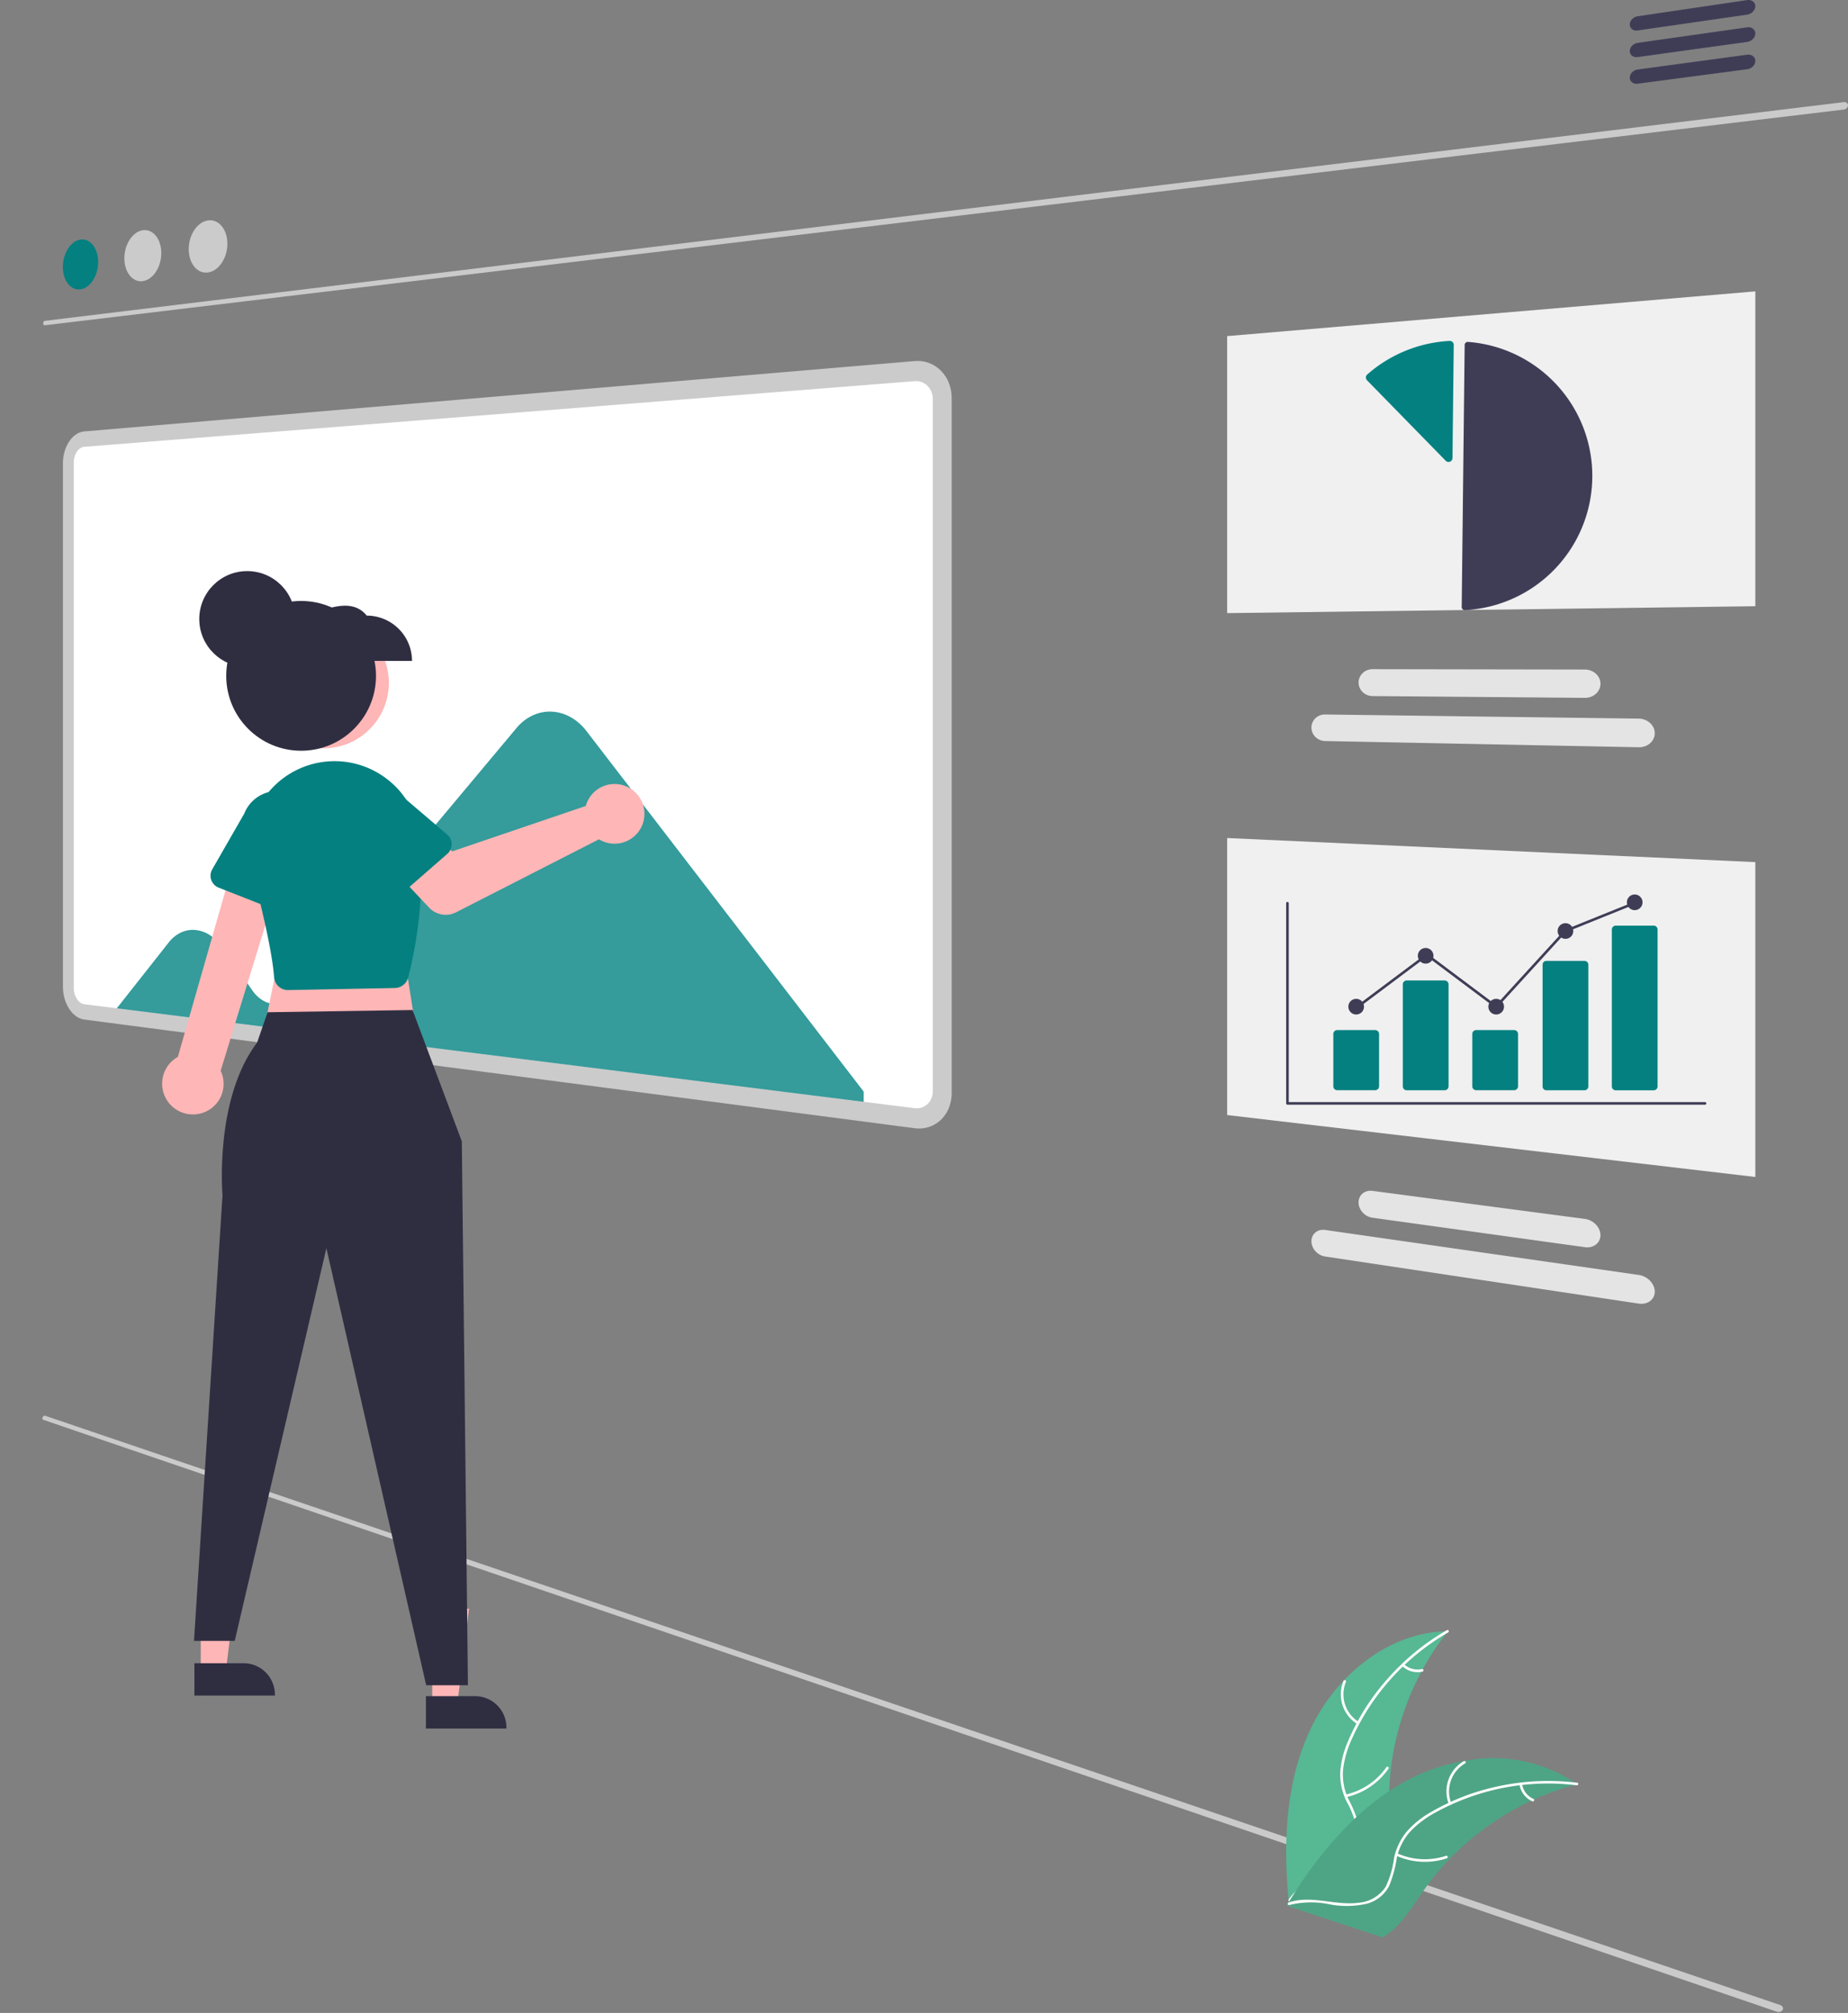 <svg xmlns="http://www.w3.org/2000/svg" width="249.997" height="272.289" viewBox="0 0 249.997 272.289">
    <rect x="0" y="0" width="249.997" height="272.289" fill="#808080" stroke="none"/>
    <path data-name="Path 1" d="m542.57 182.6-243.35 29.179a.147.147 0 0 1-.082-.014.191.191 0 0 1-.067-.057.287.287 0 0 1-.045-.09.39.39 0 0 1-.016-.115.433.433 0 0 1 .017-.119.382.382 0 0 1 .046-.1.271.271 0 0 1 .067-.073.176.176 0 0 1 .082-.034l243.348-29.583a.648.648 0 0 1 .229.012.522.522 0 0 1 .187.085.424.424 0 0 1 .126.145.406.406 0 0 1 .046.189.475.475 0 0 1-.046.2.6.6 0 0 1-.126.175.713.713 0 0 1-.187.13.731.731 0 0 1-.229.07z" transform="translate(-293.162 -167.777)" style="fill:#cacaca"/>
    <path data-name="Path 1" d="M246.707 25.85.156.59A.147.147 0 0 1 .078.558a.188.188 0 0 1-.053-.07A.287.287 0 0 1 0 .39.393.393 0 0 1 .01.274.436.436 0 0 1 .053.161.382.382 0 0 1 .121.072.272.272 0 0 1 .2.016.177.177 0 0 1 .29 0l246.64 24.868a.645.645 0 0 1 .221.061.52.52 0 0 1 .164.124.425.425 0 0 1 .091.169.4.4 0 0 1 0 .195.476.476 0 0 1-.09.187.606.606 0 0 1-.162.143.713.713 0 0 1-.212.086.729.729 0 0 1-.239.017z" transform="rotate(13 -837.22 121.244)" style="fill:#cacaca"/>
    <path data-name="Ellipse 1" d="M307.937 227.458a1.655 1.655 0 0 1 .931.126 2.055 2.055 0 0 1 .764.61 3.1 3.1 0 0 1 .517 1 4.3 4.3 0 0 1 .189 1.292 4.847 4.847 0 0 1-.189 1.344 4.307 4.307 0 0 1-.517 1.146 3.11 3.11 0 0 1-.764.826 2.036 2.036 0 0 1-.931.386 1.655 1.655 0 0 1-.926-.141 2.076 2.076 0 0 1-.753-.618 3.122 3.122 0 0 1-.506-.994 4.306 4.306 0 0 1-.185-1.276 4.848 4.848 0 0 1 .185-1.329 4.324 4.324 0 0 1 .506-1.137 3.146 3.146 0 0 1 .753-.83 2.062 2.062 0 0 1 .926-.405z" transform="translate(-297.063 -195.047)" style="fill:#048080"/>
    <path data-name="Ellipse 2" d="M328.578 224.335a1.765 1.765 0 0 1 .974.126 2.134 2.134 0 0 1 .8.62 3.133 3.133 0 0 1 .541 1.021 4.3 4.3 0 0 1 .2 1.321 4.861 4.861 0 0 1-.2 1.377 4.374 4.374 0 0 1-.539 1.171 3.227 3.227 0 0 1-.8.847 2.165 2.165 0 0 1-.974.4 1.764 1.764 0 0 1-.969-.142 2.154 2.154 0 0 1-.788-.63 3.157 3.157 0 0 1-.53-1.015 4.306 4.306 0 0 1-.194-1.3 4.859 4.859 0 0 1 .194-1.359 4.39 4.39 0 0 1 .529-1.166 3.261 3.261 0 0 1 .788-.851 2.19 2.19 0 0 1 .968-.42z" transform="translate(-309.274 -193.189)" style="fill:#cbcbcb"/>
    <path data-name="Ellipse 3" d="M350.18 221.06a1.886 1.886 0 0 1 1.02.124 2.218 2.218 0 0 1 .837.633 3.169 3.169 0 0 1 .567 1.043 4.3 4.3 0 0 1 .208 1.35 4.874 4.874 0 0 1-.208 1.408 4.444 4.444 0 0 1-.567 1.2 3.351 3.351 0 0 1-.837.87 2.3 2.3 0 0 1-1.02.411 1.884 1.884 0 0 1-1.015-.142 2.237 2.237 0 0 1-.825-.642 3.194 3.194 0 0 1-.553-1.038 4.309 4.309 0 0 1-.2-1.333 4.878 4.878 0 0 1 .2-1.393 4.465 4.465 0 0 1 .553-1.194 3.385 3.385 0 0 1 .826-.875 2.331 2.331 0 0 1 1.014-.422z" transform="translate(-322.053 -191.24)" style="fill:#cbcbcb"/>
    <path data-name="Path 2" d="m842.624 149.489-14.792 2.138a1.115 1.115 0 0 1-.416-.015.905.905 0 0 1-.339-.158.779.779 0 0 1-.228-.272.8.8 0 0 1-.084-.36.958.958 0 0 1 .084-.385 1.178 1.178 0 0 1 .228-.338 1.326 1.326 0 0 1 .339-.256 1.3 1.3 0 0 1 .416-.137l14.791-2.188a1.205 1.205 0 0 1 .438.013.962.962 0 0 1 .358.158.788.788 0 0 1 .329.65.965.965 0 0 1-.089.4 1.221 1.221 0 0 1-.241.349 1.407 1.407 0 0 1-.8.4z" transform="translate(-606.288 -147.505)" style="fill:#3f3d56"/>
    <path data-name="Path 3" d="m842.624 158.6-14.792 2.048a1.115 1.115 0 0 1-.416-.018.912.912 0 0 1-.339-.158.789.789 0 0 1-.228-.273.8.8 0 0 1-.084-.364.955.955 0 0 1 .084-.385 1.168 1.168 0 0 1 .228-.337 1.316 1.316 0 0 1 .339-.252 1.294 1.294 0 0 1 .416-.134l14.791-2.1a1.2 1.2 0 0 1 .438.015.968.968 0 0 1 .358.161.789.789 0 0 1 .33.651.961.961 0 0 1-.089.4 1.2 1.2 0 0 1-.242.347 1.4 1.4 0 0 1-.8.4z" transform="translate(-606.288 -152.927)" style="fill:#3f3d56"/>
    <path data-name="Path 4" d="m842.624 167.717-14.792 1.954a1.118 1.118 0 0 1-.416-.02.918.918 0 0 1-.339-.161.789.789 0 0 1-.312-.635.952.952 0 0 1 .084-.384 1.158 1.158 0 0 1 .228-.336 1.3 1.3 0 0 1 .339-.252 1.284 1.284 0 0 1 .416-.132l14.791-2a1.206 1.206 0 0 1 .438.018.973.973 0 0 1 .358.163.816.816 0 0 1 .242.281.8.8 0 0 1 .088.372.955.955 0 0 1-.089.4 1.193 1.193 0 0 1-.242.347 1.385 1.385 0 0 1-.8.394z" transform="translate(-606.288 -158.348)" style="fill:#3f3d56"/>
    <path data-name="Rectangle 1" d="m692.359 245.884 71.449-6.051v42.59l-71.449.932z" transform="translate(-526.347 -200.419)" style="fill:#f0f0f0"/>
    <path data-name="Path 5" d="m764.767 385.934-42.432-.843a1.907 1.907 0 0 1-1.306-.55 1.837 1.837 0 0 1-.395-.576 1.761 1.761 0 0 1-.145-.7 1.727 1.727 0 0 1 .145-.693 1.756 1.756 0 0 1 .395-.565 1.819 1.819 0 0 1 .586-.376 1.879 1.879 0 0 1 .72-.131l42.432.559a2.384 2.384 0 0 1 .841.164 2.24 2.24 0 0 1 .688.426 2 2 0 0 1 .465.624 1.787 1.787 0 0 1 .171.76 1.748 1.748 0 0 1-.171.754 1.9 1.9 0 0 1-.465.609 2.145 2.145 0 0 1-.688.4 2.345 2.345 0 0 1-.841.136z" transform="translate(-543.078 -284.852)" style="fill:#e4e4e4"/>
    <path data-name="Path 6" d="m766.829 370.231-28.726-.241a1.967 1.967 0 0 1-.737-.149 1.919 1.919 0 0 1-.6-.394 1.828 1.828 0 0 1-.4-.579 1.752 1.752 0 0 1 0-1.41 1.805 1.805 0 0 1 .4-.575 1.89 1.89 0 0 1 .6-.387 1.957 1.957 0 0 1 .738-.142l28.726.049a2.288 2.288 0 0 1 .819.152 2.143 2.143 0 0 1 .671.412 1.932 1.932 0 0 1 .454.612 1.761 1.761 0 0 1 0 1.495 1.907 1.907 0 0 1-.453.607 2.116 2.116 0 0 1-.671.406 2.272 2.272 0 0 1-.819.144z" transform="translate(-552.429 -275.833)" style="fill:#e4e4e4"/>
    <path data-name="Rectangle 2" d="m692.359 422.913 71.449 3.258v42.59l-71.449-8.377z" transform="translate(-526.347 -309.553)" style="fill:#f0f0f0"/>
    <path data-name="Path 7" d="m764.767 563.838-42.432-6.372a2.118 2.118 0 0 1-.72-.249 2.287 2.287 0 0 1-.586-.473 2.189 2.189 0 0 1-.395-.627 1.9 1.9 0 0 1-.145-.718 1.594 1.594 0 0 1 .145-.675 1.457 1.457 0 0 1 .395-.512 1.538 1.538 0 0 1 .586-.3 1.8 1.8 0 0 1 .72-.038l42.432 6.087a2.619 2.619 0 0 1 .841.273 2.687 2.687 0 0 1 .688.515 2.388 2.388 0 0 1 .465.685 1.935 1.935 0 0 1 .171.782 1.605 1.605 0 0 1-.171.732 1.577 1.577 0 0 1-.465.549 1.832 1.832 0 0 1-.688.313 2.26 2.26 0 0 1-.841.026z" transform="translate(-543.078 -387.5)" style="fill:#e4e4e4"/>
    <path data-name="Path 8" d="m766.829 548.418-28.729-3.984a2.164 2.164 0 0 1-.737-.245 2.3 2.3 0 0 1-.6-.473 2.185 2.185 0 0 1-.4-.63 1.892 1.892 0 0 1-.148-.725 1.606 1.606 0 0 1 .148-.685 1.5 1.5 0 0 1 .4-.522 1.6 1.6 0 0 1 .6-.309 1.862 1.862 0 0 1 .738-.045l28.726 3.792a2.5 2.5 0 0 1 .819.259 2.567 2.567 0 0 1 .671.5 2.322 2.322 0 0 1 .454.671 1.915 1.915 0 0 1 .166.77 1.613 1.613 0 0 1-.166.725 1.581 1.581 0 0 1-.453.548 1.8 1.8 0 0 1-.671.318 2.176 2.176 0 0 1-.819.037z" transform="translate(-552.429 -379.712)" style="fill:#e4e4e4"/>
    <path data-name="Path 9" d="m421.884 367.831-112.336-14.383a1.84 1.84 0 0 1-.843-.348 2.775 2.775 0 0 1-.686-.74 3.84 3.84 0 0 1-.461-1.024 4.366 4.366 0 0 1-.169-1.2v-70.947a4.287 4.287 0 0 1 .169-1.2 3.643 3.643 0 0 1 .461-1 2.591 2.591 0 0 1 .685-.709 1.757 1.757 0 0 1 .843-.31l112.336-9.2a3.3 3.3 0 0 1 2.625.961 3.646 3.646 0 0 1 .8 1.213 4.088 4.088 0 0 1 .3 1.541v93.8a3.982 3.982 0 0 1-.3 1.527 3.424 3.424 0 0 1-.8 1.176 3.144 3.144 0 0 1-1.183.709 3.276 3.276 0 0 1-1.441.134z" transform="translate(-298.146 -216.574)" style="fill:#fff"/>
    <path data-name="Path 10" d="M386.748 383.246a7.443 7.443 0 0 0-1.014-1.077 6.65 6.65 0 0 0-1.153-.806 6 6 0 0 0-1.253-.516 5.584 5.584 0 0 0-1.316-.209 5.447 5.447 0 0 0-1.313.111 5.6 5.6 0 0 0-1.245.418 6.03 6.03 0 0 0-1.142.7 6.682 6.682 0 0 0-1 .973l-30.232 36.127a3.433 3.433 0 0 1-1.3.984 2.931 2.931 0 0 1-1.472.207 3.407 3.407 0 0 1-1.462-.542 4.7 4.7 0 0 1-1.279-1.263l-4-5.756a6.261 6.261 0 0 0-1.738-1.721 4.391 4.391 0 0 0-1.957-.7 3.781 3.781 0 0 0-1.938.328 4.593 4.593 0 0 0-1.688 1.364l-7.244 9.185 101.266 12.785v-1.8z" transform="translate(-307.427 -284.376)" style="fill:#359b9b"/>
    <path data-name="Path 11" d="m420.814 367.185-112.336-14.7a2.47 2.47 0 0 1-1.129-.47 3.725 3.725 0 0 1-.917-.993 5.149 5.149 0 0 1-.616-1.372 5.853 5.853 0 0 1-.226-1.61v-70.8a5.741 5.741 0 0 1 .226-1.6 4.891 4.891 0 0 1 .616-1.343 3.48 3.48 0 0 1 .917-.951 2.359 2.359 0 0 1 1.129-.418l112.336-9.515a4.43 4.43 0 0 1 3.525 1.282 4.888 4.888 0 0 1 1.079 1.627 5.478 5.478 0 0 1 .4 2.071v94.045a5.338 5.338 0 0 1-.4 2.052 4.587 4.587 0 0 1-1.079 1.577 4.213 4.213 0 0 1-1.591.948 4.392 4.392 0 0 1-1.934.171zm-112.336-92.174a1.158 1.158 0 0 0-.556.2 1.709 1.709 0 0 0-.453.467 2.4 2.4 0 0 0-.3.662 2.824 2.824 0 0 0-.112.791v71.083a2.881 2.881 0 0 0 .112.8 2.535 2.535 0 0 0 .305.677 1.827 1.827 0 0 0 .454.49 1.213 1.213 0 0 0 .556.229l112.336 14.064a2.16 2.16 0 0 0 .95-.089 2.076 2.076 0 0 0 .779-.469 2.258 2.258 0 0 0 .527-.775 2.628 2.628 0 0 0 .194-1.005v-93.555a2.7 2.7 0 0 0-.194-1.014 2.408 2.408 0 0 0-.527-.8 2.18 2.18 0 0 0-1.729-.638z" transform="translate(-297.077 -214.571)" style="fill:#cbcbcb"/>
    <path data-name="路径 760" d="M52.589 535.075h3.378l1.607-13.028h-4.985z" transform="translate(-25.432 -308.901)" style="fill:#ffb6b6"/>
    <path data-name="路径 761" d="M349.472 698.981h6.652a4.239 4.239 0 0 1 4.239 4.239v.138h-10.891z" transform="translate(-323.176 -474)" style="fill:#2f2e41"/>
    <path data-name="路径 762" d="M129.413 546.075h3.378l1.607-13.028h-4.985z" transform="translate(-70.941 -315.452)" style="fill:#ffb6b6"/>
    <path data-name="路径 763" d="M426.3 709.981h6.652a4.239 4.239 0 0 1 4.239 4.239v.138H426.3z" transform="translate(-368.683 -480.543)" style="fill:#2f2e41"/>
    <path data-name="路径 764" d="m91.854 306.919 2.2 14.05-20.938.276 2.755-13.5z" transform="translate(-37.643 -180.784)" style="fill:#ffb6b6"/>
    <path data-name="路径 765" d="m378.912 480.631 6.668 17.757.827 73.586h-5.648l-13.5-59.123-12.4 53.121h-5.51l3.857-60.285s-1.137-12.995 4.683-20.662l1.417-4.093z" transform="translate(-323.105 -344.007)" style="fill:#2f2e41"/>
    <path data-name="路径 766" d="M343.967 461.81a4.133 4.133 0 0 0 2.648-5.758l8.907-29.04-6.552-1.3-8.147 28.465a4.156 4.156 0 0 0 3.143 7.631z" transform="translate(-316.764 -311.211)" style="fill:#ffb6b6"/>
    <path data-name="路径 767" d="M372.919 428.13a1.878 1.878 0 0 1-.364-.036 1.883 1.883 0 0 1-1.508-1.706c-.207-2.836-1.233-7.771-3.05-14.671a11.611 11.611 0 0 1 18.335-12.125 11.462 11.462 0 0 1 4.422 7.838 56.8 56.8 0 0 1-1.573 19 1.887 1.887 0 0 1-1.789 1.421l-14.433.279z" transform="translate(-333.969 -294.204)" style="fill:#048080"/>
    <path data-name="路径 768" d="M440.488 407.147a4.053 4.053 0 0 0-.213.6l-18.066 6.139-3.491-3.05-5.291 4.667 5.655 6a3.078 3.078 0 0 0 3.64.63l19.332-9.875a4.039 4.039 0 1 0-1.566-5.112z" transform="translate(-361.027 -298.725)" style="fill:#ffb6b6"/>
    <path data-name="路径 769" d="m411.425 413.537-6.586 5.752a1.731 1.731 0 0 1-2.6-.368l-4.711-7.335a4.808 4.808 0 1 1 7.261-6.3l6.615 5.635a1.731 1.731 0 0 1 .016 2.622z" transform="translate(-350.912 -298.038)" style="fill:#048080"/>
    <path data-name="路径 770" d="m364.1 423.389-8.139-3.2a1.731 1.731 0 0 1-.868-2.474l4.342-7.559a4.808 4.808 0 0 1 8.94 3.543l-1.956 8.467a1.731 1.731 0 0 1-2.32 1.221z" transform="translate(-326.382 -300.119)" style="fill:#048080"/>
    <circle data-name="椭圆 190" cx="8.853" cy="8.853" r="8.853" transform="translate(34.898 83.524)" style="fill:#ffb6b6"/>
    <path data-name="路径 771" d="M401.159 352.6H387.1v-6.128c3.085-1.226 6.1-2.268 7.93 0a6.128 6.128 0 0 1 6.128 6.128z" transform="translate(-345.421 -263.199)" style="fill:#2f2e41"/>
    <circle data-name="椭圆 191" cx="10.131" cy="10.131" r="10.131" transform="translate(30.604 81.291)" style="fill:#2f2e41"/>
    <circle data-name="椭圆 192" cx="6.484" cy="6.484" r="6.484" transform="translate(26.957 77.251)" style="fill:#2f2e41"/>
    <path data-name="路径 837" d="M.412 36.284h.027a18.179 18.179 0 0 0 17.228-17.95A18.179 18.179 0 0 0 .845 0a.415.415 0 0 0-.313.11A.41.41 0 0 0 .4.411L0 35.864a.416.416 0 0 0 .412.42z" transform="translate(197.739 46.249)" style="fill:#3f3d56"/>
    <path data-name="路径 838" d="M11.359 0a.537.537 0 0 1 .365.149.528.528 0 0 1 .164.39l-.172 15.307a.533.533 0 0 1-.914.367L.152 5.321a.534.534 0 0 1 .009-.755l.02-.018A18.336 18.336 0 0 1 11.326 0z" transform="translate(184.774 46.115)" style="fill:#048080"/>
    <path data-name="路径 839" d="M762.419 380.474h-56.487a.177.177 0 0 1-.177-.177v-27.074a.177.177 0 0 1 .354 0v26.9h56.311a.177.177 0 1 1 0 .354z" transform="translate(-531.766 -231.043)" style="fill:#3f3d56"/>
    <path data-name="路径 840" d="M738.272 431.957h-5.138a.525.525 0 0 1-.525-.525v-7.082a.525.525 0 0 1 .525-.525h5.138a.525.525 0 0 1 .525.525v7.083a.525.525 0 0 1-.525.524z" transform="translate(-552.237 -284.486)" style="fill:#048080"/>
    <path data-name="路径 841" d="M776.491 411.273h-5.138a.525.525 0 0 1-.525-.525v-13.8a.525.525 0 0 1 .525-.525h5.138a.525.525 0 0 1 .525.525v13.8a.525.525 0 0 1-.525.525z" transform="translate(-581.057 -263.795)" style="fill:#048080"/>
    <path data-name="路径 842" d="M814.71 431.957h-5.138a.525.525 0 0 1-.525-.525v-7.082a.525.525 0 0 1 .525-.525h5.138a.525.525 0 0 1 .525.525v7.083a.525.525 0 0 1-.525.524z" transform="translate(-609.877 -284.486)" style="fill:#048080"/>
    <path data-name="路径 843" d="M852.929 403.108h-5.138a.514.514 0 0 1-.525-.5v-16.5a.514.514 0 0 1 .525-.5h5.138a.514.514 0 0 1 .525.5v16.5a.514.514 0 0 1-.525.5z" transform="translate(-638.586 -255.627)" style="fill:#048080"/>
    <path data-name="路径 844" d="M891.148 388.411h-5.138a.525.525 0 0 1-.525-.525v-21.225a.525.525 0 0 1 .525-.525h5.138a.525.525 0 0 1 .525.525v21.225a.525.525 0 0 1-.525.525z" transform="translate(-667.436 -240.926)" style="fill:#048080"/>
    <circle data-name="椭圆 215" cx="1.061" cy="1.061" transform="translate(182.403 135.11)" style="fill:#3f3d56" r="1.061"/>
    <circle data-name="椭圆 216" cx="1.061" cy="1.061" transform="translate(191.801 128.229)" style="fill:#3f3d56" r="1.061"/>
    <circle data-name="椭圆 217" cx="1.061" cy="1.061" transform="translate(201.343 135.11)" style="fill:#3f3d56" r="1.061"/>
    <circle data-name="椭圆 218" cx="1.061" cy="1.061" transform="translate(210.713 124.876)" style="fill:#3f3d56" r="1.061"/>
    <circle data-name="椭圆 219" cx="1.061" cy="1.061" transform="translate(220.082 120.994)" style="fill:#3f3d56" r="1.061"/>
    <path data-name="路径 845" d="m553.23 192.5-9.392-7.034-9.263 6.938-.212-.283 9.476-7.1 9.347 7 9.288-10.165.038-.015 9.369-3.775.132.328-9.332 3.76z" transform="translate(-350.804 -56.081)" style="fill:#3f3d56"/>
    <g data-name="组 5296">
        <path data-name="路径 498" d="M8.927 8.489C14.114 2.383 22.53-1.465 30.289.53a36.912 36.912 0 0 0-13.9 21.192c-.754 3.274-1.252 6.994-3.91 9.049a8.251 8.251 0 0 1-5.956 1.4 24.5 24.5 0 0 1-6.004-1.745L0 30.484c1.3-7.905 3.74-15.889 8.927-21.995z" transform="rotate(-14.98 950.229 -519.135)" style="fill:#57b894"/>
        <path data-name="路径 499" d="M30.229.356A31.55 31.55 0 0 0 13.933 10.9a13.585 13.585 0 0 0-2.2 3.642 7.792 7.792 0 0 0-.362 4.085 16.13 16.13 0 0 1 .45 3.878A4.771 4.771 0 0 1 9.88 25.89a12.4 12.4 0 0 1-4.544 1.92 12.173 12.173 0 0 0-5.054 2.138c-.173.148-.392-.129-.22-.276 2.48-2.124 6-1.944 8.766-3.509a4.832 4.832 0 0 0 2.6-3.366 12.512 12.512 0 0 0-.382-3.946 8.315 8.315 0 0 1 .2-4.008 12.561 12.561 0 0 1 2.056-3.713 30.61 30.61 0 0 1 6.971-6.552 32.11 32.11 0 0 1 9.9-4.571c.219-.059.268.291.05.35z" transform="rotate(-14.98 951.504 -519.454)" style="fill:#fff"/>
        <path data-name="路径 500" d="M1.277 6.191A4.733 4.733 0 0 1 .983.069c.139-.18.425.028.285.208a4.383 4.383 0 0 0 .285 5.694c.156.166-.121.384-.276.22z" transform="rotate(-14.98 955.821 -573.736)" style="fill:#fff"/>
        <path data-name="路径 501" d="M.192 2.2A9.123 9.123 0 0 0 6.48.042c.173-.147.393.129.22.276A9.49 9.49 0 0 1 .151 2.552c-.227-.01-.186-.361.04-.351z" transform="rotate(-14.98 1005.931 -569.08)" style="fill:#fff"/>
        <path data-name="路径 502" d="M.313.066a2.679 2.679 0 0 0 2.193 1.285c.227.007.186.358-.04.351A3 3 0 0 1 .036.286.182.182 0 0 1 .064.038a.177.177 0 0 1 .249.028z" transform="rotate(-14.98 950.909 -608.474)" style="fill:#fff"/>
        <path data-name="路径 503" d="M42.217 7.114h-.428a35.285 35.285 0 0 0-5.7.471c-.146.022-.294.046-.439.072a37.2 37.2 0 0 0-12.821 4.817 36.125 36.125 0 0 0-4.462 3.2c-1.939 1.625-3.913 3.542-6.208 4.407a6.2 6.2 0 0 1-.731.234L.5 13.147l-.052-.084L0 12.8l.208-.2c.039-.038.081-.075.121-.113s.054-.05.077-.074l.025-.023c.023-.024.047-.044.068-.066q.6-.561 1.217-1.116h.006A53.118 53.118 0 0 1 11.9 3.842c.11-.059.222-.122.338-.178A34.47 34.47 0 0 1 17.4 1.436a30.482 30.482 0 0 1 2.97-.828 25.342 25.342 0 0 1 7.907-.495 20.123 20.123 0 0 1 13.686 6.693c.086.102.17.203.254.308z" transform="rotate(-14.98 1018.613 -526.664)" style="fill:#4ea585"/>
        <path data-name="路径 504" d="M41.9 2.658a31.55 31.55 0 0 0-19.36-1.391 13.587 13.587 0 0 0-3.952 1.581 7.792 7.792 0 0 0-2.748 3.044 16.129 16.129 0 0 1-1.975 3.367 4.771 4.771 0 0 1-3.588 1.534 12.4 12.4 0 0 1-4.784-1.2A12.172 12.172 0 0 0 .175 8.255c-.227.014-.236-.339-.009-.353 3.259-.2 5.963 2.062 9.112 2.476a4.832 4.832 0 0 0 4.1-1.123 12.513 12.513 0 0 0 2.07-3.38A8.315 8.315 0 0 1 18.026 2.8 12.561 12.561 0 0 1 21.9 1.071 30.609 30.609 0 0 1 31.414.036a32.11 32.11 0 0 1 10.658 2.313c.21.085.038.394-.17.309z" transform="rotate(-14.98 1035.893 -529.721)" style="fill:#fff"/>
        <path data-name="路径 505" d="M.027 5.072A4.733 4.733 0 0 1 3.479.007c.219-.059.322.278.1.338A4.383 4.383 0 0 0 .38 5.063c.02.226-.328.237-.353.009z" transform="rotate(-14.98 1006.73 -620.703)" style="fill:#fff"/>
        <path data-name="路径 506" d="M.3.043A9.123 9.123 0 0 0 6.625 2.1c.227-.013.236.34.009.353A9.49 9.49 0 0 1 .061.3C-.115.154.129-.1.3.043z" transform="rotate(-14.98 1047.82 -592.193)" style="fill:#fff"/>
        <path data-name="路径 507" d="M.365.172a2.679 2.679 0 0 0 .978 2.347c.177.143-.067.4-.243.256A3 3 0 0 1 .012.181.182.182 0 0 1 .184 0a.177.177 0 0 1 .181.172z" transform="rotate(-14.98 1020.263 -660.903)" style="fill:#fff"/>
    </g>
</svg>

